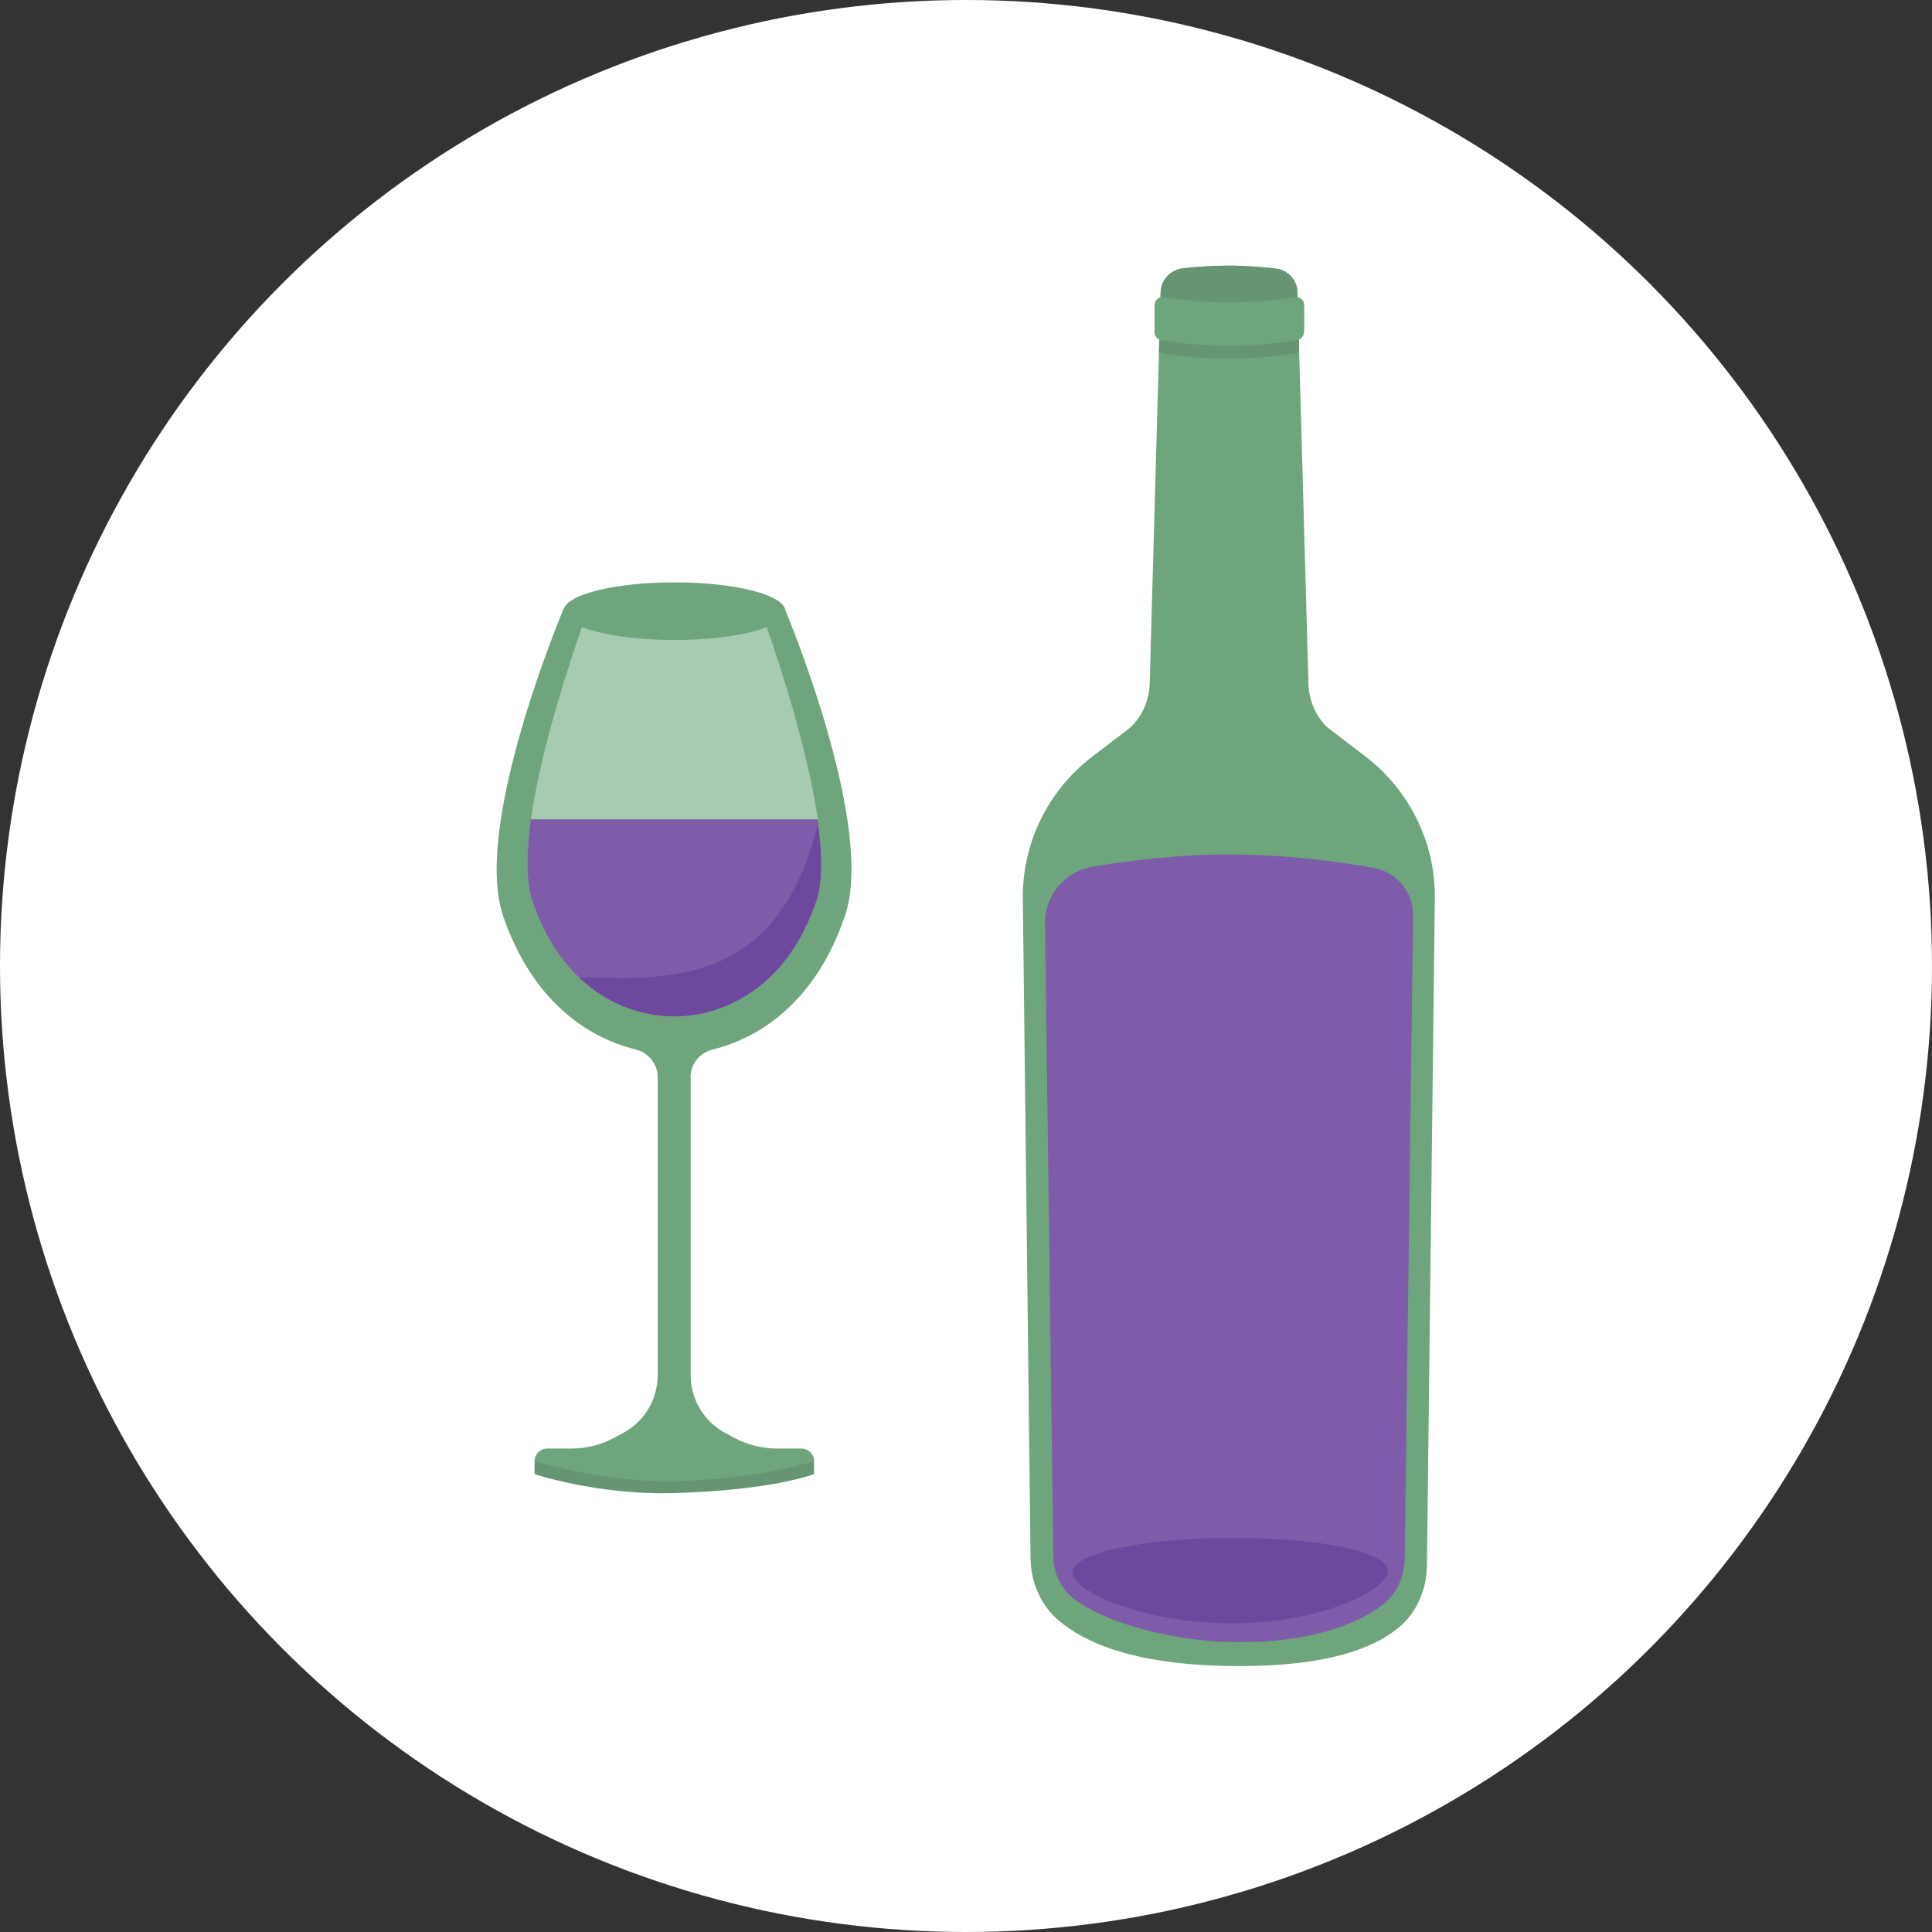 <?xml version="1.0" encoding="UTF-8"?> <svg xmlns="http://www.w3.org/2000/svg" id="Layer_2" data-name="Layer 2" viewBox="0 0 120 120"><rect x="0" y="0" width="120" height="120" fill="#333333" stroke="none"/><defs><style> .cls-1 { fill: #a7cbb0; } .cls-2 { fill: #659572; } .cls-3 { fill: #7e5ca9; } .cls-4 { fill: #6e489e; } .cls-5 { fill: #fff; } .cls-6 { fill: #6fa57d; } </style></defs><g id="Iconen_Interventies" data-name="Iconen Interventies"><g><circle class="cls-5" cx="60" cy="60" r="60"></circle><g><path class="cls-6" d="M82.43,45.17c-.72-.72-1.14-1.69-1.16-2.7l-.68-24.33c-.03-.76-.61-1.38-1.37-1.46-.79-.09-1.83-.18-2.88-.18-1.1,0-2.12.08-2.88.17-.76.09-1.34.71-1.37,1.46l-.68,24.33c-.03,1.01-.44,1.98-1.17,2.7l-2.38,1.82c-2.76,2.11-4.37,5.38-4.33,8.83l.48,41.01c.02,1.47.64,2.9,1.77,3.85,1.53,1.29,4.52,2.75,10.79,2.81,5.94.06,8.83-1.15,10.32-2.4,1.14-.95,1.72-2.39,1.74-3.86l.49-41.42c.04-3.45-1.56-6.72-4.33-8.83l-2.38-1.82Z"></path><path class="cls-3" d="M76.45,53.07c-3.32,0-6.42.39-8.57.76-1.74.29-2.99,1.78-2.97,3.52l.51,39.29c.01,1.05.48,2.07,1.34,2.71,2.11,1.55,6.18,2.58,9.87,2.65.15,0,.3,0,.44,0,4.11,0,7.28-1.05,8.93-2.42.83-.69,1.24-1.75,1.25-2.82l.52-39.9c.02-1.44-1-2.69-2.44-2.95-2.09-.38-5.3-.83-8.9-.83"></path><path class="cls-2" d="M80.62,19.24h0l-.03-1.1c-.02-.76-.61-1.38-1.37-1.46-.79-.09-1.83-.18-2.88-.18s-2.12.08-2.88.17c-.76.09-1.34.71-1.37,1.46l-.04,1.35h0l-.07,2.42c.62.12,2.22.37,4.36.37s3.72-.25,4.35-.37l-.07-2.66Z"></path><path class="cls-4" d="M86.2,97.57c0,1.18-4.16,3.26-9.65,3.26s-9.95-1.98-9.95-3.17,4.46-2.14,9.95-2.14,9.65.87,9.65,2.05"></path><path class="cls-6" d="M80.99,20.63c0,.24-.17.44-.4.49-.69.12-2.24.35-4.24.35s-3.55-.23-4.24-.35c-.24-.04-.4-.25-.4-.49v-1.68c0-.3.27-.54.57-.49.8.13,2.35.33,4.08.33s3.28-.2,4.08-.33c.3-.05.57.19.57.49v1.67Z"></path><path class="cls-2" d="M50.56,91.56s-2.63,1.03-8.87,1.18c-4.6.11-8.49-1.18-8.49-1.18v-.79h17.36v.79Z"></path><path class="cls-6" d="M42.9,66.9v18.52c0,1.5.83,2.89,2.16,3.59l.52.28c.82.45,1.74.68,2.67.68h1.52c.44,0,.8.36.8.79,0,0-3.53,1.15-8.88,1.24-4.3.07-8.49-1.24-8.49-1.24,0-.43.36-.79.8-.79h1.5c.94,0,1.85-.23,2.67-.68l.52-.28c1.34-.71,2.16-2.1,2.16-3.59v-18.52c0-.82-.57-1.52-1.38-1.72-3.11-.77-6.47-3.13-8.23-8.32-1.91-5.66,3.78-19.08,3.78-19.08h13.71s5.68,13.43,3.76,19.08c-1.76,5.21-5.13,7.56-8.23,8.33-.81.2-1.37.9-1.37,1.72"></path><path class="cls-1" d="M47.2,37.78h-10.63s-5.09,13.49-3.5,18.19c1.85,5.47,5.83,7.16,8.81,7.16s6.97-1.69,8.82-7.16c1.59-4.7-3.5-18.19-3.5-18.19"></path><path class="cls-3" d="M50.7,55.97c-1.85,5.46-5.84,7.16-8.82,7.16-1.85,0-4.06-.65-5.92-2.42-1.16-1.1-2.18-2.63-2.89-4.74-.42-1.22-.38-3.05-.1-5.08h17.81v.02c.29,2.03.33,3.84-.08,5.06"></path><path class="cls-4" d="M50.7,55.97c-1.85,5.46-5.84,7.16-8.82,7.16-1.85,0-4.06-.65-5.92-2.42,4.53-.02,12.19,1.15,14.79-9.37.02-.15.02-.29.03-.43.29,2.03.33,3.84-.08,5.06"></path><path class="cls-6" d="M48.78,37.96c0,.99-3.08,1.79-6.89,1.79s-6.89-.8-6.89-1.79,3.08-1.79,6.89-1.79,6.89.8,6.89,1.79"></path></g></g></g></svg> 